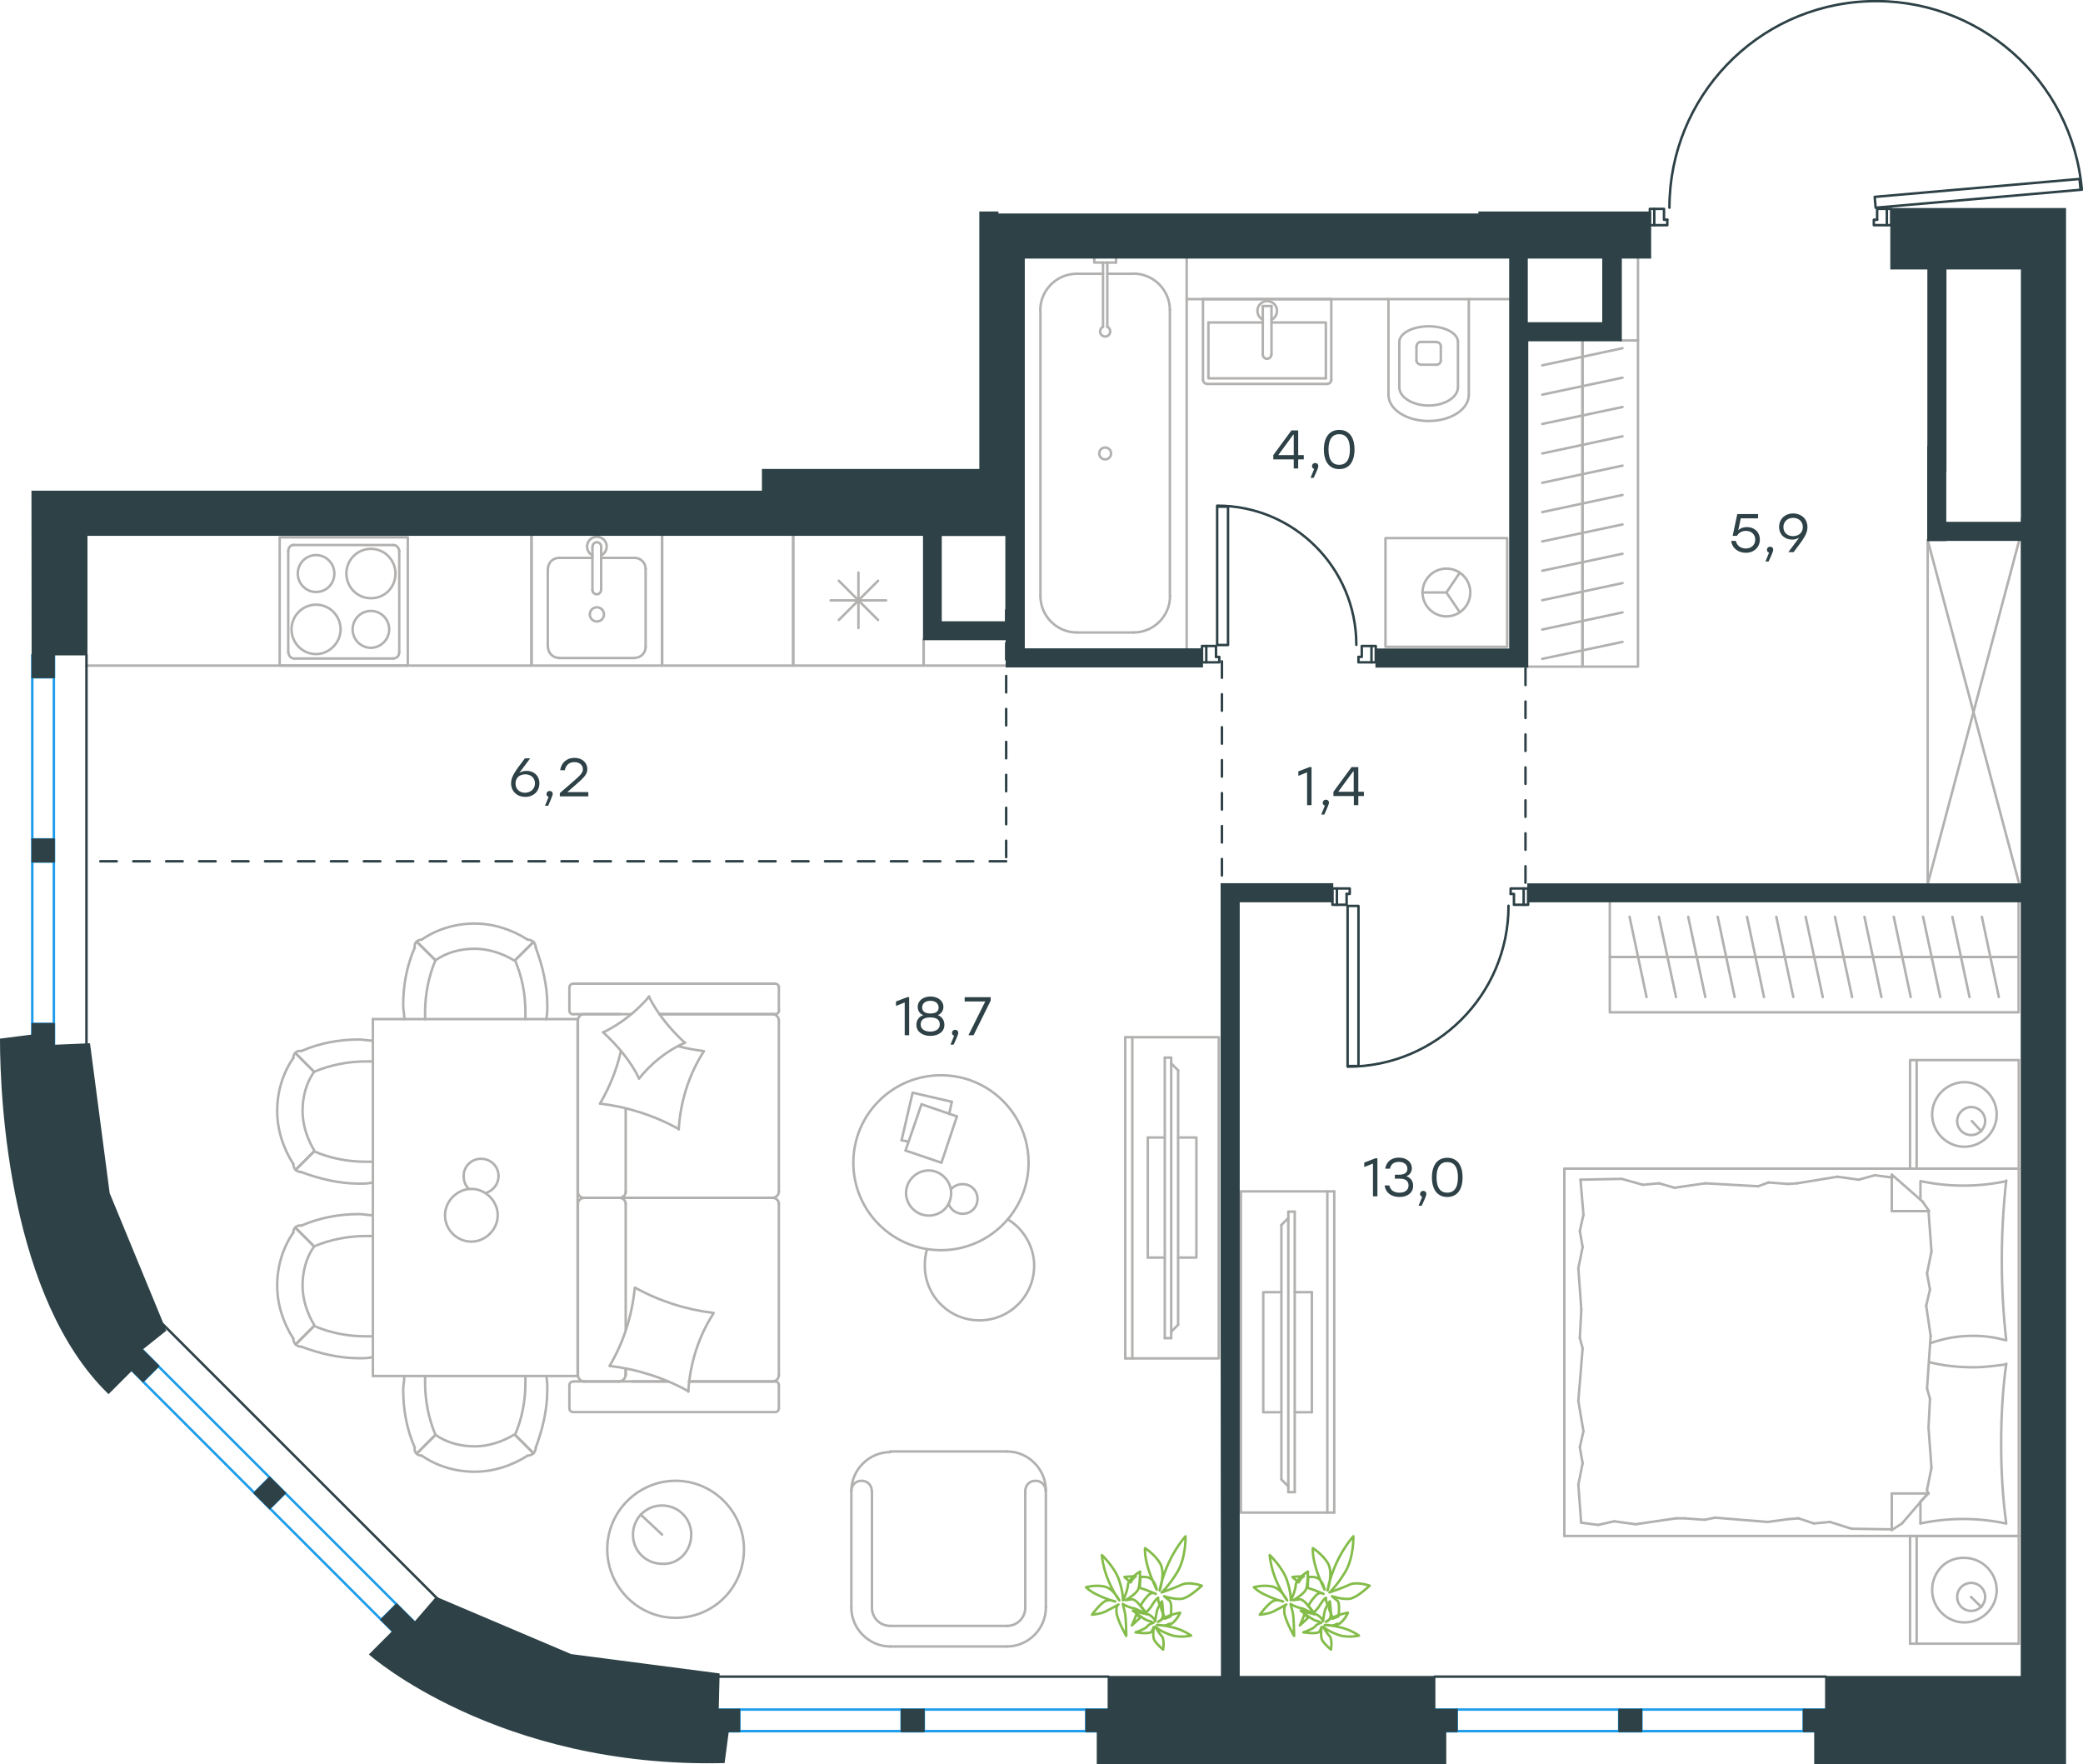 <?xml version="1.0" encoding="utf-8"?>
<!-- Generator: Adobe Illustrator 26.5.0, SVG Export Plug-In . SVG Version: 6.00 Build 0)  -->
<svg version="1.1" id="Слой_1" xmlns="http://www.w3.org/2000/svg" xmlns:xlink="http://www.w3.org/1999/xlink" x="0px" y="0px"
	 viewBox="0 0 1264.7 1071.2" style="enable-background:new 0 0 1264.7 1071.2;" xml:space="preserve">
<style type="text/css">
	.st0{fill:none;stroke:#B2B1B0;stroke-width:1.5;stroke-linecap:round;stroke-linejoin:round;stroke-miterlimit:22.926;}
	.st1{fill:none;stroke:#1D9CEB;stroke-width:1.5;stroke-linecap:round;stroke-linejoin:round;stroke-miterlimit:22.926;}
	.st2{fill:none;stroke:#1D9CEB;stroke-width:1.5;stroke-linecap:round;stroke-linejoin:round;stroke-miterlimit:22.925;}
	.st3{fill-rule:evenodd;clip-rule:evenodd;fill:#2D4146;stroke:#2D4146;stroke-miterlimit:10;}
	.st4{fill-rule:evenodd;clip-rule:evenodd;fill:#2D4146;stroke:#2D4146;stroke-width:1;stroke-miterlimit:10;}
	.st5{fill:none;stroke:#2D4146;stroke-width:1.5;stroke-linecap:round;stroke-linejoin:round;stroke-miterlimit:22.926;}
	.st6{fill:none;stroke:#2D4146;stroke-width:1.5;stroke-linecap:round;stroke-linejoin:round;stroke-miterlimit:22.926;}
	.st7{fill:#2D4146;stroke:#2D4146;stroke-miterlimit:10;}
	.st8{enable-background:new    ;}
	.st9{fill:#2D4146;}
	
		.st10{fill:none;stroke:#2D4146;stroke-width:1.5;stroke-linecap:round;stroke-linejoin:round;stroke-miterlimit:22.926;stroke-dasharray:10;}
	.st11{fill:none;stroke:#84BC4A;stroke-width:1.5;stroke-linecap:round;stroke-linejoin:round;stroke-miterlimit:22.926;}
</style>
<line class="st0" x1="653.8" y1="166.2" x2="669.7" y2="166.2"/>
<path class="st0" d="M669.7,198.4c-1.3,0.6-2,2.1-1.7,3.5s1.6,2.4,3,2.4c1.5,0,2.7-1,3-2.4s-0.4-2.9-1.7-3.5"/>
<line class="st0" x1="669.7" y1="159.4" x2="669.7" y2="198.4"/>
<line class="st0" x1="672.3" y1="159.4" x2="672.3" y2="198.4"/>
<line class="st0" x1="677.6" y1="159.4" x2="677.6" y2="156.5"/>
<polyline class="st0" points="677.6,159.4 664.4,159.4 664.4,156.5 "/>
<path class="st0" d="M671,271.7c-2,0-3.6,1.6-3.6,3.6s1.6,3.6,3.6,3.6s3.6-1.6,3.6-3.6C674.6,273.3,673,271.7,671,271.7"/>
<path class="st0" d="M653.8,166.2c-12.2,0-22.2,9.9-22.2,22.2"/>
<path class="st0" d="M710.3,188.3c0-12.2-9.9-22.2-22.2-22.2"/>
<path class="st0" d="M631.7,361.8c0,12.2,9.9,22.2,22.2,22.2"/>
<path class="st0" d="M688.2,384c12.2,0,22.2-9.9,22.2-22.2"/>
<line class="st0" x1="688.2" y1="166.2" x2="672.3" y2="166.2"/>
<line class="st0" x1="631.7" y1="188.3" x2="631.7" y2="361.8"/>
<line class="st0" x1="653.8" y1="384" x2="688.2" y2="384"/>
<line class="st0" x1="710.3" y1="361.8" x2="710.3" y2="188.3"/>
<line class="st0" x1="720.5" y1="394.2" x2="720.5" y2="156.5"/>
<line class="st0" x1="960.8" y1="403.7" x2="960.8" y2="385.9"/>
<line class="st0" x1="985.1" y1="389.7" x2="936.4" y2="400"/>
<line class="st0" x1="960.8" y1="385.9" x2="960.8" y2="368.1"/>
<line class="st0" x1="985.1" y1="371.8" x2="936.4" y2="382.2"/>
<line class="st0" x1="960.8" y1="368.1" x2="960.8" y2="350.3"/>
<line class="st0" x1="985.1" y1="354" x2="936.4" y2="364.4"/>
<line class="st0" x1="960.8" y1="350.3" x2="960.8" y2="332.4"/>
<line class="st0" x1="985.1" y1="336.2" x2="936.4" y2="346.5"/>
<line class="st0" x1="960.8" y1="332.4" x2="960.8" y2="314.6"/>
<line class="st0" x1="985.1" y1="318.4" x2="936.4" y2="328.7"/>
<line class="st0" x1="960.8" y1="404.7" x2="960.8" y2="206.7"/>
<line class="st0" x1="960.8" y1="314.6" x2="960.8" y2="296.8"/>
<line class="st0" x1="985.1" y1="300.5" x2="936.4" y2="310.9"/>
<line class="st0" x1="960.8" y1="296.8" x2="960.8" y2="279"/>
<line class="st0" x1="985.1" y1="282.7" x2="936.4" y2="293.1"/>
<line class="st0" x1="960.8" y1="279" x2="960.8" y2="261.2"/>
<line class="st0" x1="985.1" y1="264.9" x2="936.4" y2="275.3"/>
<line class="st0" x1="960.8" y1="261.2" x2="960.8" y2="243.3"/>
<line class="st0" x1="985.1" y1="247.1" x2="936.4" y2="257.4"/>
<line class="st0" x1="960.8" y1="243.3" x2="960.8" y2="225.5"/>
<line class="st0" x1="985.1" y1="229.3" x2="936.4" y2="239.6"/>
<line class="st0" x1="960.8" y1="225.5" x2="960.8" y2="207.7"/>
<line class="st0" x1="985.1" y1="211.4" x2="936.4" y2="221.8"/>
<line class="st0" x1="994.5" y1="206.7" x2="983.9" y2="206.7"/>
<polyline class="st0" points="927.1,404.7 994.5,404.7 994.5,206.7 "/>
<line class="st0" x1="766.7" y1="185.8" x2="772" y2="185.8"/>
<line class="st0" x1="766.7" y1="195.8" x2="733.7" y2="195.8"/>
<polyline class="st0" points="772,195.8 805,195.8 805,229.7 "/>
<polyline class="st0" points="805,229.7 733.7,229.7 733.7,195.8 "/>
<path class="st0" d="M730.4,230.5c0,1.5,1.2,2.6,2.6,2.6"/>
<path class="st0" d="M805.7,233.1c1.5,0,2.6-1.2,2.6-2.6"/>
<path class="st0" d="M766.7,215.2c0,1.5,1.2,2.6,2.6,2.6c1.5,0,2.6-1.2,2.6-2.6"/>
<line class="st0" x1="766.7" y1="185.8" x2="766.7" y2="215.2"/>
<line class="st0" x1="772" y1="185.8" x2="772" y2="215.2"/>
<path class="st0" d="M772,194.1c2.5-1.2,3.8-4,3.2-6.7s-3.1-4.6-5.8-4.6c-2.8,0-5.2,1.9-5.8,4.6c-0.6,2.7,0.7,5.5,3.2,6.7"/>
<line class="st0" x1="730.4" y1="181.6" x2="730.4" y2="230.5"/>
<line class="st0" x1="733.1" y1="233.1" x2="805.7" y2="233.1"/>
<polyline class="st0" points="808.3,230.5 808.3,181.6 730.4,181.6 "/>
<line class="st0" x1="891.8" y1="239.7" x2="891.8" y2="181.6"/>
<path class="st0" d="M872.2,221.4c1.5,0,2.6-1.2,2.6-2.6"/>
<path class="st0" d="M860,218.7c0,1.5,1.2,2.6,2.6,2.6"/>
<path class="st0" d="M874.8,210.3c0-1.5-1.2-2.6-2.6-2.6"/>
<path class="st0" d="M862.7,207.6c-1.5,0-2.6,1.2-2.6,2.6"/>
<line class="st0" x1="874.8" y1="210.3" x2="874.8" y2="218.7"/>
<line class="st0" x1="872.1" y1="221.4" x2="862.6" y2="221.4"/>
<line class="st0" x1="860" y1="218.7" x2="860" y2="210.3"/>
<line class="st0" x1="862.6" y1="207.6" x2="872.1" y2="207.6"/>
<path class="st0" d="M885.2,207.6c0-5.3-8-9.5-17.8-9.5s-17.8,4.3-17.8,9.5"/>
<line class="st0" x1="885.2" y1="235.1" x2="885.2" y2="207.6"/>
<path class="st0" d="M849.6,235.1c0,6.1,8,11.1,17.8,11.1s17.8-5,17.8-11.1"/>
<line class="st0" x1="849.6" y1="235.1" x2="849.6" y2="207.6"/>
<path class="st0" d="M843,239.7c0,8.8,10.9,15.9,24.4,15.9s24.4-7.1,24.4-15.9"/>
<line class="st0" x1="843" y1="239.7" x2="843" y2="181.6"/>
<g>
	<line class="st0" x1="1217.3" y1="581" x2="1199.5" y2="581"/>
	<line class="st0" x1="1203.3" y1="556.6" x2="1213.6" y2="605.3"/>
	<line class="st0" x1="1199.5" y1="581" x2="1181.7" y2="581"/>
	<line class="st0" x1="1185.4" y1="556.6" x2="1195.8" y2="605.3"/>
	<line class="st0" x1="1181.7" y1="581" x2="1163.9" y2="581"/>
	<line class="st0" x1="1167.6" y1="556.6" x2="1178" y2="605.3"/>
	<line class="st0" x1="1163.9" y1="581" x2="1146" y2="581"/>
	<line class="st0" x1="1149.8" y1="556.6" x2="1160.1" y2="605.3"/>
	<line class="st0" x1="1146" y1="581" x2="1128.2" y2="581"/>
	<line class="st0" x1="1132" y1="556.6" x2="1142.3" y2="605.3"/>
	<line class="st0" x1="1128.2" y1="581" x2="1110.4" y2="581"/>
	<line class="st0" x1="1114.1" y1="556.6" x2="1124.5" y2="605.3"/>
	<line class="st0" x1="1110.4" y1="581" x2="1092.6" y2="581"/>
	<line class="st0" x1="1096.3" y1="556.6" x2="1106.7" y2="605.3"/>
	<line class="st0" x1="1225.6" y1="581" x2="977.4" y2="581"/>
	<line class="st0" x1="1092.6" y1="581" x2="1074.8" y2="581"/>
	<line class="st0" x1="1078.5" y1="556.6" x2="1088.8" y2="605.3"/>
	<line class="st0" x1="1074.8" y1="581" x2="1056.9" y2="581"/>
	<line class="st0" x1="1060.7" y1="556.6" x2="1071" y2="605.3"/>
	<line class="st0" x1="1056.9" y1="581" x2="1039.1" y2="581"/>
	<line class="st0" x1="1042.9" y1="556.6" x2="1053.2" y2="605.3"/>
	<line class="st0" x1="1039.1" y1="581" x2="1021.3" y2="581"/>
	<line class="st0" x1="1025" y1="556.6" x2="1035.4" y2="605.3"/>
	<line class="st0" x1="1021.3" y1="581" x2="1003.5" y2="581"/>
	<line class="st0" x1="1007.2" y1="556.6" x2="1017.6" y2="605.3"/>
	<line class="st0" x1="1003.5" y1="581" x2="985.6" y2="581"/>
	<line class="st0" x1="989.4" y1="556.6" x2="999.7" y2="605.3"/>
	<polyline class="st0" points="977.4,547.3 977.4,614.6 1225.6,614.6 1225.6,547.3 	"/>
</g>
<line class="st0" x1="533.1" y1="376.4" x2="509.3" y2="352.6"/>
<line class="st0" x1="509.3" y1="376.4" x2="533.1" y2="352.6"/>
<line class="st0" x1="538" y1="364.5" x2="504.3" y2="364.5"/>
<line class="st0" x1="521.2" y1="381.3" x2="521.2" y2="347.6"/>
<polyline class="st0" points="481.6,324.9 481.6,404.1 560.8,404.1 560.8,388.2 "/>
<polyline class="st0" points="481.6,404.1 481.6,324.9 481.6,404.1 402,404.1 402,324.9 "/>
<line class="st0" x1="339.2" y1="338.7" x2="359.7" y2="338.7"/>
<path class="st0" d="M358.1,373c0,2.4,1.9,4.3,4.3,4.3s4.3-1.9,4.3-4.3s-1.9-4.3-4.3-4.3S358.1,370.7,358.1,373"/>
<path class="st0" d="M359.7,358.2c0,1.5,1.2,2.6,2.6,2.6c1.5,0,2.6-1.2,2.6-2.6"/>
<line class="st0" x1="359.7" y1="331.8" x2="359.7" y2="358.2"/>
<path class="st0" d="M365,331.8c0-1.5-1.2-2.6-2.6-2.6c-1.5,0-2.6,1.2-2.6,2.6"/>
<line class="st0" x1="365" y1="331.8" x2="365" y2="358.2"/>
<path class="st0" d="M365,337.2c2.5-1.2,3.8-4,3.2-6.7c-0.6-2.7-3-4.6-5.8-4.6s-5.2,1.9-5.8,4.6c-0.6,2.7,0.7,5.5,3.2,6.7"/>
<path class="st0" d="M339.3,338.7c-3.6,0-6.6,3-6.6,6.6"/>
<path class="st0" d="M392,345.3c0-3.6-3-6.6-6.6-6.6"/>
<path class="st0" d="M332.7,392.8c0,3.6,3,6.6,6.6,6.6"/>
<path class="st0" d="M385.4,399.4c3.6,0,6.6-3,6.6-6.6"/>
<line class="st0" x1="332.6" y1="345.3" x2="332.6" y2="392.8"/>
<line class="st0" x1="339.2" y1="399.5" x2="385.4" y2="399.5"/>
<line class="st0" x1="392" y1="392.8" x2="392" y2="345.3"/>
<line class="st0" x1="385.4" y1="338.7" x2="365" y2="338.7"/>
<polyline class="st0" points="322.7,324.9 322.7,404.1 402,404.1 402,324.9 "/>
<line class="st0" x1="322.7" y1="324.9" x2="322.7" y2="404"/>
<polyline class="st0" points="560.8,388.2 560.8,404.1 610.9,404.1 560.8,404.1 "/>
<line class="st0" x1="916.6" y1="181.6" x2="720.5" y2="181.6"/>
<line class="st0" x1="994.5" y1="206.7" x2="994.5" y2="156.5"/>
<g>
	<polyline class="st0" points="886.3,347.7 878.2,359.7 886.3,371.7 	"/>
	<line class="st0" x1="878.2" y1="359.7" x2="863.6" y2="359.7"/>
	<path class="st0" d="M892.7,359.7c0-8-6.5-14.5-14.5-14.5s-14.5,6.5-14.5,14.5s6.5,14.5,14.5,14.5S892.7,367.7,892.7,359.7"/>
	<rect x="841.2" y="326.7" class="st0" width="73.9" height="66"/>
</g>
<path class="st0" d="M1170.4,327.9v208.8V327.9z"/>
<line class="st0" x1="1170.4" y1="327.9" x2="1226" y2="536.7"/>
<line class="st0" x1="1170.4" y1="536.7" x2="1226" y2="327.9"/>
<g>
	<path class="st0" d="M203,348.2c0-6.2-5-11.2-11.1-11.2s-11.1,5-11.1,11.2s5,11.2,11.1,11.2C198,359.4,203,354.7,203,348.2z"/>
	<path class="st0" d="M206.8,382.1c0-8.1-6.5-15-14.9-15c-8,0-14.9,6.5-14.9,15c0,8.1,6.5,15,14.9,15
		C199.9,397.1,206.8,390.2,206.8,382.1z"/>
	<path class="st0" d="M236.3,382.1c0-6.2-5-11.2-11.1-11.2s-11.1,5-11.1,11.2s5,11.2,11.1,11.2C231.3,393.2,236.3,388.2,236.3,382.1
		z"/>
	<path class="st0" d="M240.1,348.2c0-8.1-6.5-15-14.9-15c-8,0-14.9,6.5-14.9,15c0,8.1,6.5,15,14.9,15S240.1,356.7,240.1,348.2z"/>
	<line class="st0" x1="175" y1="395.9" x2="175" y2="334.7"/>
	<line class="st0" x1="239" y1="399.8" x2="178.5" y2="399.8"/>
	<line class="st0" x1="242.4" y1="334.7" x2="242.4" y2="395.9"/>
	<line class="st0" x1="178.5" y1="330.9" x2="239" y2="330.9"/>
	<path class="st0" d="M242.4,395.9L242.4,395.9c0,2.3-1.5,3.8-3.4,3.8"/>
	<path class="st0" d="M175,334.7L175,334.7c0-2.3,1.5-3.9,3.4-3.9"/>
	<path class="st0" d="M178.5,399.8L178.5,399.8c-1.9,0-3.4-1.9-3.4-3.8"/>
	<path class="st0" d="M239,330.9L239,330.9c1.9,0,3.4,1.9,3.4,3.9"/>
	<rect x="169.8" y="326.2" class="st0" width="77.8" height="77.9"/>
</g>
<line class="st0" x1="322.7" y1="404.1" x2="52.5" y2="404.1"/>
<g>
	<line class="st0" x1="379.9" y1="807.3" x2="379.9" y2="730.8"/>
	<line class="st0" x1="472.9" y1="599.5" x2="472.9" y2="613.5"/>
	<line class="st0" x1="472.9" y1="619.6" x2="472.9" y2="723.7"/>
	<line class="st0" x1="405.6" y1="838.7" x2="383.8" y2="838.7"/>
	<line class="st0" x1="469" y1="838.7" x2="418.3" y2="838.7"/>
	<line class="st0" x1="469" y1="615.7" x2="400.4" y2="615.7"/>
	<line class="st0" x1="376.3" y1="727.2" x2="354.5" y2="727.2"/>
	<line class="st0" x1="379.9" y1="723.7" x2="379.9" y2="673.1"/>
	<line class="st0" x1="345.7" y1="855" x2="345.7" y2="841"/>
	<line class="st0" x1="354.5" y1="727.2" x2="376.3" y2="727.2"/>
	<line class="st0" x1="350.9" y1="619.6" x2="350.9" y2="723.7"/>
	<line class="st0" x1="400.4" y1="615.7" x2="470.7" y2="615.7"/>
	<line class="st0" x1="472.9" y1="730.8" x2="472.9" y2="834.8"/>
	<line class="st0" x1="472.9" y1="841" x2="472.9" y2="855"/>
	<line class="st0" x1="379.9" y1="834.8" x2="379.9" y2="830.9"/>
	<line class="st0" x1="348.3" y1="838.7" x2="405.6" y2="838.7"/>
	<line class="st0" x1="379.9" y1="834.8" x2="379.9" y2="830.9"/>
	<line class="st0" x1="354.5" y1="838.7" x2="376.3" y2="838.7"/>
	<line class="st0" x1="354.5" y1="727.2" x2="376.3" y2="727.2"/>
	<line class="st0" x1="350.9" y1="730.8" x2="350.9" y2="834.8"/>
	<line class="st0" x1="418.3" y1="838.7" x2="470.7" y2="838.7"/>
	<line class="st0" x1="348.3" y1="597.2" x2="470.7" y2="597.2"/>
	<line class="st0" x1="345.7" y1="613.5" x2="345.7" y2="599.5"/>
	<line class="st0" x1="383.3" y1="615.7" x2="348.3" y2="615.7"/>
	<line class="st0" x1="376.3" y1="727.2" x2="469" y2="727.2"/>
	<line class="st0" x1="376.3" y1="615.7" x2="354.5" y2="615.7"/>
	<path class="st0" d="M348.3,838.7c-1.9,0-2.6,1.3-2.6,2.3"/>
	<path class="st0" d="M470.7,615.7c1.6,0,2.3-1.3,2.3-2.3"/>
	<path class="st0" d="M345.7,613.5c0,1.6,1.3,2.3,2.3,2.3"/>
	<path class="st0" d="M379.9,730.8c0-1.8-1.6-3.6-3.9-3.6"/>
	<path class="st0" d="M354.5,615.7c-1.8,0-3.6,1.6-3.6,3.9"/>
	<path class="st0" d="M350.9,834.8c0,2,1.6,3.9,3.9,3.9"/>
	<path class="st0" d="M472.9,730.8c0-1.8-1.6-3.6-3.9-3.6"/>
	<path class="st0" d="M354.8,727.2c-2,0-3.9,1.5-3.9,3.6"/>
	<path class="st0" d="M469,727.2c2,0,3.9-1.6,3.9-3.9"/>
	<path class="st0" d="M345.7,855c0,1.6,1.3,2.3,2.3,2.3h122.6c1.6,0,2.3-1.3,2.3-2.3"/>
	<path class="st0" d="M350.9,723.7c0,1.8,1.6,3.6,3.9,3.6"/>
	<path class="st0" d="M472.9,599.5c0-1.6-1.3-2.3-2.3-2.3"/>
	<path class="st0" d="M469,838.7c2,0,3.9-1.6,3.9-3.9"/>
	<path class="st0" d="M472.9,841c0-1.6-1.3-2.3-2.3-2.3"/>
	<path class="st0" d="M472.9,619.6c0-1.9-1.6-3.9-3.9-3.9"/>
	<path class="st0" d="M375.5,838.7c2.2,0,4.3-1.6,4.3-3.9"/>
	<path class="st0" d="M376,727.2c2,0,3.9-1.5,3.9-3.6"/>
	<path class="st0" d="M348.3,597.2c-1.9,0-2.6,1.3-2.6,2.3"/>
	<path class="st0" d="M385.7,781.8c14.6,8.1,30.9,13.3,47.5,15.3"/>
	<path class="st0" d="M393.9,605c5.5,10.7,13,19.8,21.8,28"/>
	<path class="st0" d="M416,633c-10.7,4.6-20.5,12.4-28,21.8"/>
	<path class="st0" d="M433.2,797.4c-9.1,14-14.3,30.6-15.3,47.5"/>
	<path class="st0" d="M411.8,685.3c-14.6-8.1-30.9-13.3-47.5-15.3"/>
	<path class="st0" d="M364.3,670c5.9-10.1,10.1-20.5,12.7-31.9"/>
	<path class="st0" d="M427.4,638.2c-9.1,14-14.3,30.6-15.3,47.5"/>
	<path class="st0" d="M417.9,844.6c-14.6-8.1-30.9-13.3-47.5-15.3"/>
	<path class="st0" d="M370.1,829.3c8.5-14.3,13.7-30.6,15.3-47.5"/>
	<path class="st0" d="M388,654.7c-5.2-10.7-13-19.8-21.8-28"/>
	<path class="st0" d="M411.8,635.2c4.9,1.3,10.4,2.3,15.3,2.9"/>
	<path class="st0" d="M366.2,626.8c10.7-5.2,20.2-12.7,28-21.8"/>
</g>
<g>
	<line class="st0" x1="554.1" y1="663.4" x2="577.9" y2="668.9"/>
	<line class="st0" x1="577.9" y1="668.9" x2="576.3" y2="676.3"/>
	<line class="st0" x1="551.7" y1="693.1" x2="547.4" y2="692.3"/>
	<line class="st0" x1="547.4" y1="692.3" x2="554.1" y2="663.4"/>
	<line class="st0" x1="559.5" y1="670.4" x2="581" y2="677.8"/>
	<line class="st0" x1="581" y1="677.8" x2="571.6" y2="705.9"/>
	<line class="st0" x1="571.6" y1="705.9" x2="549.8" y2="698.5"/>
	<line class="st0" x1="549.8" y1="698.5" x2="559.5" y2="670.4"/>
	<ellipse class="st0" cx="571.3" cy="705.9" rx="53.2" ry="53.1"/>
	<path class="st0" d="M577.5,724.3c0-7.4-6.3-13.7-13.7-13.7s-13.7,6.2-13.7,13.7c0,7.4,6.3,13.7,13.7,13.7
		C571.6,738,577.5,732.1,577.5,724.3z"/>
	<path class="st0" d="M577.5,722c1.6-2,4.3-3.1,7-3.1c5.1,0,9,3.9,9,9s-3.9,9-9,9c-3.9,0-7-2.3-8.6-5.9"/>
	<path class="st0" d="M611.9,740.3c9.8,5.9,16,16.8,16,28.1c0,18.4-14.9,33.2-33.2,33.2c-18.4,0-33.2-14.8-33.2-33.2
		c0-3.3,0.3-6.5,1.3-9.8"/>
</g>
<g>
	<g>
		<line class="st0" x1="687.5" y1="629.7" x2="687.5" y2="824.7"/>
		<polyline class="st0" points="683.2,824.7 740,824.7 740,629.7 683.2,629.7 		"/>
		<line class="st0" x1="683.2" y1="629.7" x2="683.2" y2="824.7"/>
	</g>
	<g>
		<polyline class="st0" points="715.3,763.5 726.4,763.5 726.4,690.6 715.3,690.6 		"/>
		<line class="st0" x1="707.2" y1="690.6" x2="696.9" y2="690.6"/>
		<line class="st0" x1="696.9" y1="690.6" x2="696.9" y2="763.5"/>
		<line class="st0" x1="696.9" y1="763.5" x2="707.2" y2="763.5"/>
		<line class="st0" x1="707.2" y1="642.1" x2="711.1" y2="642.1"/>
		<line class="st0" x1="715.3" y1="804.3" x2="711.1" y2="808.5"/>
		<line class="st0" x1="711.1" y1="645.6" x2="715.3" y2="649.8"/>
		<line class="st0" x1="711.1" y1="812.4" x2="711.1" y2="642.1"/>
		<line class="st0" x1="707.2" y1="642.1" x2="707.2" y2="812.4"/>
		<line class="st0" x1="707.2" y1="812.4" x2="711.1" y2="812.4"/>
		<line class="st0" x1="715.3" y1="649.8" x2="715.3" y2="804.3"/>
	</g>
</g>
<g>
	<line class="st0" x1="350.7" y1="618.7" x2="350.7" y2="835.4"/>
	<line class="st0" x1="350.7" y1="835.4" x2="226.4" y2="835.4"/>
	<line class="st0" x1="226.4" y1="835.4" x2="226.4" y2="618.7"/>
	<line class="st0" x1="226.4" y1="618.7" x2="350.7" y2="618.7"/>
	<path class="st0" d="M286.2,753.8c8.6,0,16-7.4,16-16s-7.4-16-16-16s-16,7.4-16,16C270.2,746.8,277.6,753.8,286.2,753.8z"/>
	<path class="st0" d="M284.6,721.8c-2-2-3.1-4.7-3.1-7.8c0-5.9,4.7-10.5,10.6-10.5s10.6,4.7,10.6,10.5c0,4.7-3.1,8.6-7.4,10.2"/>
	<path class="st0" d="M190.7,756.7c-4.9,7-7,15.4-7,23.8c0,8.4,2.8,16.8,7,23.8"/>
	<path class="st0" d="M226.4,737.8c-2.8,0-5.6-0.7-8.4-0.7c-11.9,0-23.8,2.1-35,7"/>
	<path class="st0" d="M183,817.6c11.2,4.2,23.1,7,35,7c2.8,0,5.6,0,8.4-0.7"/>
	<path class="st0" d="M226.4,750.4c-1.4,0-2.8,0-4.2,0c-10.5,0-21.7,2.1-31.5,6.3"/>
	<path class="st0" d="M190.7,805c9.8,4.2,20.3,6.3,31.5,6.3c1.4,0,2.8,0,4.2,0"/>
	<path class="st0" d="M178.1,748.3c-6.3,9.1-9.8,20.3-9.8,32.2c0,11.2,3.5,22.4,9.8,32.2"/>
	<line class="st0" x1="190.7" y1="756.7" x2="179.5" y2="745.5"/>
	<line class="st0" x1="190.7" y1="805" x2="179.5" y2="816.2"/>
	<line class="st0" x1="190.7" y1="756.7" x2="179.5" y2="745.5"/>
	<line class="st0" x1="190.7" y1="805" x2="179.5" y2="816.2"/>
	<path class="st0" d="M178.1,812.7c0,2.8,2.1,4.9,4.9,4.9"/>
	<path class="st0" d="M183,744.1c-2.8-0.5-4.9,1.4-4.9,4.2"/>
	<path class="st0" d="M190.7,650.7c-4.9,7-7,15.4-7,23.8c0,8.4,2.8,16.8,7,23.8"/>
	<path class="st0" d="M226.4,631.8c-2.8,0-5.6-0.7-8.4-0.7c-11.9,0-23.8,2.1-35,7"/>
	<path class="st0" d="M183,711.6c11.2,4.2,23.1,7,35,7c2.8,0,5.6,0,8.4-0.7"/>
	<path class="st0" d="M226.4,644.4c-1.4,0-2.8,0-4.2,0c-10.5,0-21.7,2.1-31.5,6.3"/>
	<path class="st0" d="M190.7,699c9.8,4.2,20.3,6.3,31.5,6.3c1.4,0,2.8,0,4.2,0"/>
	<path class="st0" d="M178.1,642.3c-6.3,9.1-9.8,20.3-9.8,32.2c0,11.2,3.5,22.4,9.8,32.2"/>
	<line class="st0" x1="190.7" y1="650.7" x2="179.5" y2="639.5"/>
	<line class="st0" x1="190.7" y1="699" x2="179.5" y2="710.2"/>
	<line class="st0" x1="190.7" y1="650.7" x2="179.5" y2="639.5"/>
	<line class="st0" x1="190.7" y1="699" x2="179.5" y2="710.2"/>
	<path class="st0" d="M178.1,706.7c0,2.8,2.1,4.9,4.9,4.9"/>
	<path class="st0" d="M183,638.1c-2.8-0.5-4.9,1.4-4.9,4.2"/>
	<path class="st0" d="M264.4,871.1c7,4.9,15.4,7,23.8,7s16.8-2.8,23.8-7"/>
	<path class="st0" d="M245.5,835.4c0,2.8-0.7,5.6-0.7,8.4c0,11.9,2.1,23.8,7,35"/>
	<path class="st0" d="M325.3,878.8c4.2-11.2,7-23.1,7-35c0-2.8,0-5.6-0.7-8.4"/>
	<path class="st0" d="M258.1,835.4c0,1.4,0,2.8,0,4.2c0,10.5,2.1,21.7,6.3,31.5"/>
	<path class="st0" d="M312.7,871.1c4.2-9.8,6.3-20.3,6.3-31.5c0-1.4,0-2.8,0-4.2"/>
	<path class="st0" d="M256,883.7c9.1,6.3,20.3,9.8,32.2,9.8c11.2,0,22.4-3.5,32.2-9.8"/>
	<line class="st0" x1="264.4" y1="871.1" x2="253.2" y2="882.3"/>
	<line class="st0" x1="312.7" y1="871.1" x2="323.9" y2="882.3"/>
	<line class="st0" x1="264.4" y1="871.1" x2="253.2" y2="882.3"/>
	<line class="st0" x1="312.7" y1="871.1" x2="323.9" y2="882.3"/>
	<path class="st0" d="M320.4,883.7c2.8,0,4.9-2.1,4.9-4.9"/>
	<path class="st0" d="M251.8,878.8c-0.5,2.8,1.4,4.9,4.2,4.9"/>
	<path class="st0" d="M264.4,583c7-4.9,15.4-7,23.8-7s16.8,2.8,23.8,7"/>
	<path class="st0" d="M245.5,618.7c0-2.8-0.7-5.6-0.7-8.4c0-11.9,2.1-23.8,7-35"/>
	<path class="st0" d="M325.3,575.4c4.2,11.2,7,23.1,7,35c0,2.8,0,5.6-0.7,8.4"/>
	<path class="st0" d="M258.1,618.7c0-1.4,0-2.8,0-4.2c0-10.5,2.1-21.7,6.3-31.5"/>
	<path class="st0" d="M312.7,583c4.2,9.8,6.3,20.3,6.3,31.5c0,1.4,0,2.8,0,4.2"/>
	<path class="st0" d="M256,570.5c9.1-6.3,20.3-9.8,32.2-9.8c11.2,0,22.4,3.5,32.2,9.8"/>
	<line class="st0" x1="264.4" y1="583" x2="253.2" y2="571.9"/>
	<line class="st0" x1="312.7" y1="583" x2="323.9" y2="571.9"/>
	<line class="st0" x1="264.4" y1="583" x2="253.2" y2="571.9"/>
	<line class="st0" x1="312.7" y1="583" x2="323.9" y2="571.9"/>
	<path class="st0" d="M320.4,570.5c2.8,0,4.9,2.1,4.9,4.9"/>
	<path class="st0" d="M251.8,575.4c-0.5-2.8,1.4-4.9,4.2-4.9"/>
</g>
<g>
	<line class="st0" x1="516.9" y1="976" x2="516.9" y2="905.2"/>
	<line class="st0" x1="611.4" y1="999.6" x2="540.5" y2="999.6"/>
	<line class="st0" x1="635" y1="905.2" x2="635" y2="976"/>
	<line class="st0" x1="540.5" y1="881.2" x2="611.4" y2="881.2"/>
	<line class="st0" x1="540.5" y1="987.1" x2="611.4" y2="987.1"/>
	<line class="st0" x1="622.5" y1="905.2" x2="622.5" y2="976"/>
	<line class="st0" x1="529.4" y1="905.2" x2="529.4" y2="976"/>
	<path class="st0" d="M635,976c0,12.9-10.7,23.6-23.6,23.6"/>
	<path class="st0" d="M540.5,999.6c-12.9,0-23.6-10.7-23.6-23.6"/>
	<path class="st0" d="M516.9,905.2c0-12.9,10.7-23.6,23.6-23.6"/>
	<path class="st0" d="M611.4,881.2c12.9,0,23.6,10.7,23.6,23.6"/>
	<path class="st0" d="M540.5,987.1c-6.2,0-11.1-4.9-11.1-11.1"/>
	<path class="st0" d="M622.5,976c0,6.2-4.9,11.1-11.1,11.1"/>
	<path class="st0" d="M516.9,905.2C516.9,904.8,516.9,904.8,516.9,905.2c0-3.6,2.7-6.2,6.2-6.2c3.6,0,6.2,2.7,6.2,6.2"/>
	<path class="st0" d="M622.5,905.2C622.5,904.8,622.5,904.8,622.5,905.2c0-3.6,2.7-6.2,6.2-6.2c3.6,0,6.2,2.7,6.2,6.2"/>
</g>
<g>
	<line class="st0" x1="1225.7" y1="932.5" x2="1225.7" y2="997.9"/>
	<line class="st0" x1="1159.7" y1="997.9" x2="1159.7" y2="932.5"/>
	<line class="st0" x1="1159.7" y1="932.5" x2="1225.7" y2="932.5"/>
	<line class="st0" x1="1225.7" y1="997.9" x2="1159.7" y2="997.9"/>
	<line class="st0" x1="1196.7" y1="969.5" x2="1203" y2="975.7"/>
	<line class="st0" x1="1163.7" y1="997.9" x2="1163.7" y2="932.5"/>
	<path class="st0" d="M1173.1,965.4c0,10.7,8.9,19.6,19.6,19.6s19.6-8.9,19.6-19.6c0-10.7-8.9-19.6-19.6-19.6
		C1181.6,945.4,1173.1,954.3,1173.1,965.4z"/>
	<path class="st0" d="M1188.3,969.5c0,4.9,4,8.5,8.5,8.5c4.9,0,8.5-4,8.5-8.5c0-4.9-4-8.5-8.5-8.5S1188.3,964.6,1188.3,969.5z"/>
	<line class="st0" x1="1225.7" y1="709.5" x2="1225.7" y2="932.5"/>
	<line class="st0" x1="1166" y1="728.3" x2="1166" y2="717.1"/>
	<line class="st0" x1="1170.9" y1="906.7" x2="1148.6" y2="906.7"/>
	<line class="st0" x1="1166" y1="911.6" x2="1170.9" y2="906.7"/>
	<line class="st0" x1="949.8" y1="709.5" x2="1225.7" y2="709.5"/>
	<line class="st0" x1="1148.6" y1="928.9" x2="1148.6" y2="906.7"/>
	<line class="st0" x1="1225.7" y1="932.5" x2="949.8" y2="932.5"/>
	<line class="st0" x1="1148.6" y1="713.1" x2="1167.3" y2="729.5"/>
	<line class="st0" x1="1167.3" y1="729.5" x2="1171.3" y2="735.3"/>
	<line class="st0" x1="1166" y1="924.9" x2="1166" y2="912"/>
	<line class="st0" x1="1170.9" y1="735.3" x2="1148.6" y2="735.3"/>
	<line class="st0" x1="1170.9" y1="906.2" x2="1154.8" y2="924.9"/>
	<line class="st0" x1="1154.8" y1="924.9" x2="1148.6" y2="928.9"/>
	<line class="st0" x1="1148.6" y1="713.1" x2="1148.6" y2="735.3"/>
	<line class="st0" x1="959.2" y1="812.3" x2="960.1" y2="795"/>
	<line class="st0" x1="961.4" y1="868.9" x2="958.3" y2="850.6"/>
	<line class="st0" x1="960.9" y1="888.4" x2="959.2" y2="878.6"/>
	<line class="st0" x1="959.2" y1="878.6" x2="961.4" y2="868.9"/>
	<line class="st0" x1="960.9" y1="818.6" x2="959.2" y2="812.3"/>
	<line class="st0" x1="958.3" y1="850.6" x2="960.9" y2="818.6"/>
	<line class="st0" x1="960" y1="924.5" x2="958.3" y2="901.3"/>
	<line class="st0" x1="958.3" y1="901.3" x2="960.9" y2="888.4"/>
	<line class="st0" x1="961.4" y1="737.5" x2="959.6" y2="716.2"/>
	<line class="st0" x1="960.9" y1="757.1" x2="959.2" y2="747.3"/>
	<line class="st0" x1="959.2" y1="747.3" x2="961.4" y2="737.5"/>
	<line class="st0" x1="960.1" y1="795" x2="958.3" y2="770"/>
	<line class="st0" x1="958.3" y1="770" x2="960.9" y2="757.1"/>
	<line class="st0" x1="949.8" y1="709.5" x2="949.8" y2="932.5"/>
	<path class="st0" d="M1218.1,813.7c-1.8-16-2.7-32-2.7-48.5c0-16,0.9-32.5,2.7-48.5"/>
	<path class="st0" d="M1171.9,815.5c8.9-3.1,16.8-4.5,26.2-4.5c6.7,0,13.4,0.9,19.6,2.7"/>
	<path class="st0" d="M1218.1,717.1c-8.5,1.8-17.4,2.7-25.9,2.7c-8.9,0-17.4-0.9-25.9-2.7"/>
	<path class="st0" d="M1218.1,828.3c-6.7,0.9-13.4,1.8-19.6,1.8c-9.4,0-18.3-0.9-27.2-3.1"/>
	<line class="st0" x1="1092" y1="921.8" x2="1085.7" y2="922.3"/>
	<line class="st0" x1="1111.1" y1="924" x2="1101.3" y2="924.9"/>
	<line class="st0" x1="1101.3" y1="924.9" x2="1092" y2="921.8"/>
	<line class="st0" x1="1148.6" y1="928.5" x2="1124.1" y2="928.1"/>
	<line class="st0" x1="1124.1" y1="928.1" x2="1111.1" y2="924"/>
	<line class="st0" x1="1034.9" y1="922.7" x2="1022.9" y2="921.8"/>
	<line class="st0" x1="1085.7" y1="922.3" x2="1073.3" y2="924"/>
	<line class="st0" x1="1041.2" y1="921.4" x2="1034.9" y2="922.7"/>
	<line class="st0" x1="1073.3" y1="924" x2="1041.2" y2="921.4"/>
	<line class="st0" x1="1022.9" y1="921.8" x2="1017.5" y2="921.8"/>
	<line class="st0" x1="980.1" y1="923.6" x2="970.3" y2="925.8"/>
	<line class="st0" x1="970.3" y1="925.8" x2="960.5" y2="924.5"/>
	<line class="st0" x1="1017.5" y1="921.8" x2="993" y2="925.4"/>
	<line class="st0" x1="993" y1="925.4" x2="980.1" y2="923.6"/>
	<line class="st0" x1="1016.7" y1="721.1" x2="1022.9" y2="720.2"/>
	<line class="st0" x1="997.5" y1="719.3" x2="1007.3" y2="718.4"/>
	<line class="st0" x1="1007.3" y1="718.4" x2="1016.7" y2="721.1"/>
	<line class="st0" x1="959.6" y1="716.2" x2="984.6" y2="715.7"/>
	<line class="st0" x1="984.6" y1="715.7" x2="997.5" y2="719.3"/>
	<line class="st0" x1="1073.7" y1="717.9" x2="1085.7" y2="718.8"/>
	<line class="st0" x1="1022.9" y1="720.2" x2="1035.4" y2="718.4"/>
	<line class="st0" x1="1067.5" y1="720.2" x2="1073.7" y2="717.9"/>
	<line class="st0" x1="1035.4" y1="718.4" x2="1067.5" y2="720.2"/>
	<line class="st0" x1="1085.7" y1="718.8" x2="1091.1" y2="718.4"/>
	<line class="st0" x1="1148.1" y1="714.8" x2="1149" y2="714.8"/>
	<line class="st0" x1="1128.5" y1="716.2" x2="1138.3" y2="713.5"/>
	<line class="st0" x1="1138.3" y1="713.5" x2="1148.1" y2="714.8"/>
	<line class="st0" x1="1091.1" y1="718.4" x2="1115.6" y2="714.4"/>
	<line class="st0" x1="1115.6" y1="714.4" x2="1128.5" y2="716.2"/>
	<path class="st0" d="M1218.1,924.9c-2.2-16-3.1-32-3.1-48.5c0-16,0.9-32.5,3.1-48.5"/>
	<path class="st0" d="M1166,924.9c8.5-1.8,17.4-2.7,25.9-2.7c8.9,0,17.4,0.9,25.9,2.7"/>
	<line class="st0" x1="1171.8" y1="849.3" x2="1170.9" y2="866.6"/>
	<line class="st0" x1="1169.5" y1="792.7" x2="1172.2" y2="811"/>
	<line class="st0" x1="1170" y1="773.1" x2="1171.8" y2="782.9"/>
	<line class="st0" x1="1171.8" y1="782.9" x2="1169.5" y2="792.7"/>
	<line class="st0" x1="1170" y1="843" x2="1171.8" y2="849.3"/>
	<line class="st0" x1="1172.2" y1="811" x2="1170" y2="843"/>
	<line class="st0" x1="1170.9" y1="735.3" x2="1172.7" y2="759.8"/>
	<line class="st0" x1="1172.7" y1="759.8" x2="1170" y2="773.1"/>
	<line class="st0" x1="1170" y1="904.5" x2="1170.4" y2="906.7"/>
	<line class="st0" x1="1170.9" y1="866.6" x2="1172.7" y2="891.1"/>
	<line class="st0" x1="1172.7" y1="891.1" x2="1170" y2="904.5"/>
	<line class="st0" x1="1225.7" y1="643.6" x2="1225.7" y2="709.5"/>
	<line class="st0" x1="1159.7" y1="709.5" x2="1159.7" y2="643.6"/>
	<line class="st0" x1="1160.2" y1="643.6" x2="1225.7" y2="643.6"/>
	<line class="st0" x1="1225.7" y1="709.5" x2="1160.2" y2="709.5"/>
	<line class="st0" x1="1197.2" y1="680.6" x2="1203" y2="686.8"/>
	<line class="st0" x1="1163.7" y1="709.5" x2="1163.7" y2="643.6"/>
	<path class="st0" d="M1173.1,676.6c0,10.7,8.9,19.6,19.6,19.6s19.6-8.9,19.6-19.6c0-10.7-8.9-19.6-19.6-19.6
		S1173.1,665.9,1173.1,676.6z"/>
	<path class="st0" d="M1188.3,680.6c0,4.9,4,8.5,8.5,8.5c4.9,0,8.5-4,8.5-8.5c0-4.9-4-8.5-8.5-8.5S1188.3,676.1,1188.3,680.6z"/>
</g>
<g>
	<g>
		<line class="st0" x1="805.9" y1="918.3" x2="805.9" y2="723.3"/>
		<polyline class="st0" points="810.1,723.3 753.4,723.3 753.4,918.3 810.1,918.3 		"/>
		<line class="st0" x1="810.1" y1="918.3" x2="810.1" y2="723.3"/>
	</g>
	<g>
		<polyline class="st0" points="778,784.5 767,784.5 767,857.4 778,857.4 		"/>
		<line class="st0" x1="786.1" y1="857.4" x2="796.5" y2="857.4"/>
		<line class="st0" x1="796.5" y1="857.4" x2="796.5" y2="784.5"/>
		<line class="st0" x1="796.5" y1="784.5" x2="786.1" y2="784.5"/>
		<line class="st0" x1="786.1" y1="905.9" x2="782.2" y2="905.9"/>
		<line class="st0" x1="778" y1="743.7" x2="782.2" y2="739.5"/>
		<line class="st0" x1="782.2" y1="902.4" x2="778" y2="898.2"/>
		<line class="st0" x1="782.2" y1="735.6" x2="782.2" y2="905.9"/>
		<line class="st0" x1="786.1" y1="905.9" x2="786.1" y2="735.6"/>
		<line class="st0" x1="786.1" y1="735.6" x2="782.2" y2="735.6"/>
		<line class="st0" x1="778" y1="898.2" x2="778" y2="743.7"/>
	</g>
</g>
<g>
	<line class="st0" x1="402" y1="931.7" x2="389" y2="919.5"/>
	<path class="st0" d="M419.7,931.7c0-10.2-8.2-17.7-17.7-17.7c-10.2,0-17.7,8.2-17.7,17.7c0,10.2,8.2,17.7,17.7,17.7
		C411.5,950.1,419.7,942,419.7,931.7z"/>
	<path class="st0" d="M451.7,940.6c0-22.5-18.4-41.6-41.5-41.6c-22.5,0-41.5,18.4-41.5,41.6c0,22.5,18.4,41.6,41.5,41.6
		C433.3,982.2,451.7,963.8,451.7,940.6z"/>
</g>
<rect x="871" y="1037.9" class="st1" width="13.5" height="13.2"/>
<rect x="983.1" y="1037.9" class="st1" width="13.5" height="13.2"/>
<rect x="1095.1" y="1037.9" class="st1" width="13.6" height="13.2"/>
<line class="st1" x1="1095.1" y1="1037.9" x2="996.6" y2="1037.9"/>
<line class="st1" x1="1095.1" y1="1051" x2="996.6" y2="1051"/>
<line class="st1" x1="983.1" y1="1037.9" x2="884.5" y2="1037.9"/>
<line class="st1" x1="884.5" y1="1051" x2="983.1" y2="1051"/>
<rect x="425.6" y="1037.9" class="st1" width="23.3" height="13.2"/>
<rect x="547.4" y="1037.9" class="st1" width="13.5" height="13.2"/>
<rect x="659.5" y="1037.9" class="st1" width="13.6" height="13.2"/>
<line class="st1" x1="659.5" y1="1037.9" x2="560.9" y2="1037.9"/>
<line class="st1" x1="659.5" y1="1051" x2="560.9" y2="1051"/>
<line class="st1" x1="547.4" y1="1037.9" x2="448.8" y2="1037.9"/>
<line class="st1" x1="448.8" y1="1051" x2="547.4" y2="1051"/>
<rect x="19.6" y="621.6" class="st1" width="13.2" height="18.8"/>
<rect x="19.6" y="509.6" class="st1" width="13.2" height="13.5"/>
<rect x="19.6" y="397.6" class="st1" width="13.2" height="13.6"/>
<line class="st1" x1="19.6" y1="411.1" x2="19.6" y2="509.6"/>
<line class="st1" x1="32.7" y1="411.1" x2="32.7" y2="509.6"/>
<line class="st1" x1="19.6" y1="523.1" x2="19.6" y2="621.6"/>
<line class="st1" x1="32.7" y1="621.6" x2="32.7" y2="523.1"/>
<rect x="238.9" y="975" transform="matrix(0.707 -0.707 0.707 0.707 -626.756 462.93)" class="st2" width="13.2" height="26.3"/>
<rect x="157.3" y="899.9" transform="matrix(0.707 -0.707 0.707 0.707 -593.023 381.385)" class="st2" width="13.2" height="13.2"/>
<rect x="75.6" y="811.6" transform="matrix(0.707 -0.707 0.707 0.707 -559.094 299.596)" class="st2" width="13.2" height="26.4"/>
<line class="st1" x1="96.2" y1="829.5" x2="163.9" y2="897.2"/>
<line class="st1" x1="86.9" y1="838.8" x2="154.6" y2="906.5"/>
<line class="st1" x1="173.2" y1="906.5" x2="240.9" y2="974.2"/>
<line class="st1" x1="231.6" y1="983.5" x2="163.9" y2="915.8"/>
<rect x="871" y="1037.9" class="st3" width="13.5" height="13.2"/>
<rect x="983.1" y="1037.9" class="st3" width="13.5" height="13.2"/>
<rect x="1095.1" y="1037.9" class="st3" width="13.6" height="13.2"/>
<rect x="425.6" y="1037.9" class="st3" width="23.3" height="13.2"/>
<rect x="547.4" y="1037.9" class="st3" width="13.5" height="13.2"/>
<rect x="659.5" y="1037.9" class="st3" width="13.6" height="13.2"/>
<rect x="19.6" y="621.6" class="st3" width="13.2" height="18.8"/>
<rect x="19.6" y="509.6" class="st3" width="13.2" height="13.5"/>
<rect x="19.6" y="397.6" class="st3" width="13.2" height="13.6"/>
<rect x="238.9" y="975" transform="matrix(0.707 -0.707 0.707 0.707 -626.756 462.93)" class="st4" width="13.2" height="26.3"/>
<rect x="157.3" y="899.9" transform="matrix(0.707 -0.707 0.707 0.707 -593.023 381.385)" class="st4" width="13.2" height="13.2"/>
<rect x="75.6" y="811.6" transform="matrix(0.707 -0.707 0.707 0.707 -559.094 299.596)" class="st4" width="13.2" height="26.4"/>
<rect x="1145.6" y="126.8" class="st5" width="2.7" height="9.9"/>
<rect x="1001.7" y="126.8" class="st5" width="2.7" height="9.9"/>
<path class="st5" d="M1264,115.2c-5.8-66.9-63.3-117.3-130.4-114.4s-120,58.2-120,125.3"/>
<rect x="1138.5" y="114.1" transform="matrix(0.996 -8.714481e-02 8.714481e-02 0.996 -5.662 105.103)" class="st6" width="124.9" height="6.6"/>
<polyline class="st5" points="1139.7,133.4 1137.7,133.4 1137.7,136.7 1145.6,136.7 "/>
<polyline class="st5" points="1145.6,126.8 1139.7,126.8 1139.7,133.4 "/>
<polyline class="st5" points="1012.3,133.4 1010.3,133.4 1010.3,126.8 1004.4,126.8 "/>
<polyline class="st5" points="1004.4,136.7 1012.3,136.7 1012.3,133.4 "/>
<rect x="729.8" y="392.2" class="st5" width="2.6" height="9.9"/>
<rect x="832.7" y="392.2" class="st5" width="2.6" height="9.9"/>
<path class="st5" d="M823.5,391.5c0-46.7-37.8-84.5-84.5-84.5"/>
<rect x="739" y="307.6" class="st5" width="6.6" height="84"/>
<polyline class="st5" points="832.7,402.1 824.8,402.1 824.8,398.8 "/>
<polyline class="st5" points="824.8,398.8 826.8,398.8 826.8,392.2 832.7,392.2 "/>
<polyline class="st5" points="732.4,392.2 738.3,392.2 738.3,398.8 "/>
<polyline class="st5" points="738.3,398.8 740.3,398.8 740.3,402.1 732.4,402.1 "/>
<rect x="809" y="539.4" class="st5" width="2.7" height="9.9"/>
<rect x="925.1" y="539.4" class="st5" width="2.7" height="9.9"/>
<path class="st5" d="M818.2,647.6c54,0,97.7-43.7,97.7-97.7"/>
<rect x="818.2" y="550" class="st5" width="6.6" height="97.2"/>
<polyline class="st5" points="917.2,542.7 919.2,542.7 919.2,549.3 925.1,549.3 "/>
<polyline class="st5" points="925.1,539.4 917.2,539.4 917.2,542.7 "/>
<polyline class="st5" points="817.6,542.7 819.5,542.7 819.5,539.4 811.6,539.4 "/>
<polyline class="st5" points="811.6,549.3 817.6,549.3 817.6,542.7 "/>
<polygon class="st7" points="871,1018 752.2,1018 752.2,547.3 809,547.3 809,536.7 752.2,536.7 741.8,536.7 741.6,536.7 741.6,784 
	741.8,1018 673,1018 673,1051 666.4,1051 666.4,1064.2 666.4,1070.8 877.6,1070.8 877.6,1064.2 877.6,1051 871,1051 "/>
<path class="st7" d="M436.4,1016.4l-89.8-11.7L264.9,970l-21.6,25l-4.6-4.6l-14,14c0,0,77.7,68.7,214.8,65.5l2.6-19.6l-6.5-0.9
	L436.4,1016.4z"/>
<path class="st7" d="M66.1,724.5l-11.9-90.6l-33.4,1.4l-0.6-6.8L0.5,631c0,39.6,6.5,157.3,65.4,214.7L80,831.6l-4.4-4.1l24.8-19.8
	L66.1,724.5z"/>
<line class="st5" x1="52.5" y1="397.5" x2="52.5" y2="633.9"/>
<line class="st5" x1="98.9" y1="804" x2="266.5" y2="971.5"/>
<line class="st5" x1="436.4" y1="1017.9" x2="673" y2="1017.9"/>
<line class="st5" x1="871.1" y1="1017.9" x2="1108.6" y2="1017.9"/>
<g class="st8">
	<path class="st9" d="M1068.5,327.6c0,4.7-3.7,8-8.4,8c-4.4,0-8.3-2.4-9-7.2h2.8c0.7,3,3.1,4.6,6.2,4.6c3.3,0,5.6-2.3,5.6-5.4
		c0-3.2-2.4-5.3-5.6-5.3c-2.6,0-4.4,1.2-5.5,3h-2.6l2.8-13.2h12.6v2.6h-10.5l-1.5,7.2c1.3-1.2,3-1.9,5.3-1.9
		C1065,320,1068.5,322.9,1068.5,327.6z"/>
	<path class="st9" d="M1073.8,340.9h-1.9l2.2-5.4c-0.8-0.2-1.3-0.9-1.3-1.7c0-1.1,0.8-1.9,1.9-1.9c0.8,0,1.9,0.4,1.9,1.9
		C1076.6,334.4,1076.5,335.1,1073.8,340.9z"/>
	<path class="st9" d="M1097.4,320.1c0,4-2.4,7.2-8.4,15.1h-3.2l6.6-8.8c-1.2,0.7-2.6,1.2-4.3,1.2c-4.1,0-7.9-2.7-7.9-7.7
		c0-5,3.8-8.2,8.6-8.2C1093.5,311.8,1097.4,314.8,1097.4,320.1z M1094.6,320c0-3.5-2.6-5.6-5.9-5.6c-3.3,0-5.9,2.2-5.9,5.6
		c0,3.5,2.6,5.5,5.8,5.5C1092.1,325.5,1094.6,323.4,1094.6,320z"/>
</g>
<g class="st8">
	<path class="st9" d="M796.3,465.7v23.1h-2.7v-19.9l-5.3,2.1v-2.7l6.8-2.6H796.3z"/>
	<path class="st9" d="M804.1,494.5h-1.9l2.2-5.4c-0.8-0.2-1.3-0.9-1.3-1.7c0-1.1,0.8-1.9,1.9-1.9c0.8,0,1.9,0.4,1.9,1.9
		C806.8,488,806.7,488.7,804.1,494.5z"/>
	<path class="st9" d="M828.1,483.3h-3.4v5.5h-2.7v-5.5h-12.4v-2.6l11-15h4.1v15h3.4V483.3z M821.9,480.7v-12.4h-0.3l-9.1,12.4
		L821.9,480.7z"/>
</g>
<g class="st8">
	<path class="st9" d="M836.3,703.2v23.1h-2.7v-19.9l-5.3,2.1v-2.7l6.8-2.6H836.3z"/>
	<path class="st9" d="M858,719.9c0,4.2-3.4,6.8-8.3,6.8c-4.5,0-8.4-2.2-9-7h2.8c0.7,3.1,3.2,4.4,6.2,4.4c3.4,0,5.5-1.7,5.5-4.4
		c0-2.3-1.4-4.1-5.1-4.1h-3.2v-2.4h2.4c3.5,0,5.2-1.3,5.2-3.6c0-2.6-2.1-4.2-5.1-4.2c-2.8,0-4.7,1-5.5,4.1H841
		c0.9-4.7,4.2-6.7,8.4-6.7c4.4,0,7.8,2.6,7.8,6.4c0,2.2-1.2,4.1-3.3,4.9C856.5,715,858,717.1,858,719.9z"/>
	<path class="st9" d="M863.2,732h-1.9l2.2-5.4c-0.8-0.2-1.3-0.9-1.3-1.7c0-1.1,0.8-1.9,1.9-1.9c0.8,0,1.9,0.4,1.9,1.9
		C866,725.5,865.9,726.2,863.2,732z"/>
	<path class="st9" d="M888,714.8c0,7.6-3.4,11.9-9.3,11.9c-5.8,0-9.3-4.3-9.3-11.9s3.5-11.9,9.3-11.9
		C884.6,702.9,888,707.2,888,714.8z M885.2,714.8c0-6.6-2.6-9.3-6.5-9.3s-6.5,2.7-6.5,9.3s2.6,9.3,6.5,9.3S885.2,721.4,885.2,714.8z
		"/>
</g>
<g class="st8">
	<path class="st9" d="M791.6,278.9h-3.4v5.5h-2.7v-5.5h-12.4v-2.6l11-15h4.1v15h3.4V278.9z M785.5,276.3v-12.4h-0.3l-9.1,12.4
		L785.5,276.3z"/>
	<path class="st9" d="M797.6,290.1h-1.9l2.2-5.4c-0.8-0.2-1.3-0.9-1.3-1.7c0-1.1,0.8-1.9,1.9-1.9c0.8,0,1.9,0.4,1.9,1.9
		C800.4,283.6,800.3,284.3,797.6,290.1z"/>
	<path class="st9" d="M822.4,272.9c0,7.6-3.4,11.9-9.3,11.9c-5.8,0-9.3-4.3-9.3-11.9s3.5-11.9,9.3-11.9
		C819,261,822.4,265.3,822.4,272.9z M819.6,272.9c0-6.6-2.6-9.3-6.5-9.3s-6.5,2.7-6.5,9.3s2.6,9.3,6.5,9.3S819.6,279.5,819.6,272.9z
		"/>
</g>
<g class="st8">
	<path class="st9" d="M552,605.4v23.1h-2.7v-19.9l-5.3,2.1V608l6.8-2.6H552z"/>
	<path class="st9" d="M573.4,622.2c0,4.2-3.7,6.7-8.5,6.7s-8.5-2.5-8.5-6.7c0-2.8,1.5-5,4.2-5.9c-2.2-0.8-3.4-2.7-3.4-5
		c0-3.9,3.4-6.3,7.8-6.3c4.3,0,7.8,2.5,7.8,6.3c0,2.2-1.2,4.1-3.4,5C571.9,617.2,573.4,619.4,573.4,622.2z M570.6,622
		c0-2.9-2-4.3-5.8-4.3c-3.8,0-5.8,1.4-5.8,4.3c0,2.7,2.4,4.3,5.8,4.3C568.2,626.3,570.6,624.7,570.6,622z M559.9,611.7
		c0,2.1,1.4,3.6,5,3.6s5-1.5,5-3.6c0-2.5-2-4.1-5-4.1C561.9,607.6,559.9,609.1,559.9,611.7z"/>
	<path class="st9" d="M579,634.2h-1.9l2.2-5.4c-0.8-0.2-1.3-0.9-1.3-1.7c0-1.1,0.8-1.9,1.9-1.9c0.8,0,1.9,0.4,1.9,1.9
		C581.8,627.6,581.7,628.4,579,634.2z"/>
	<path class="st9" d="M601.5,605.4v2.1l-10.4,21h-3.1l10.2-20.5h-12.5v-2.6H601.5z"/>
</g>
<g class="st8">
	<path class="st9" d="M327.5,475.6c0,5-3.8,8.2-8.6,8.2c-4.7,0-8.6-3.1-8.6-8.3c0-4,2.4-7.2,8.4-15.1h3.2l-6.6,8.8
		c1.2-0.7,2.6-1.2,4.3-1.2C323.8,467.9,327.5,470.7,327.5,475.6z M324.8,475.6c0-3.5-2.6-5.5-5.9-5.5c-3.4,0-5.9,2.1-5.9,5.6
		s2.6,5.6,5.8,5.6C322.2,481.2,324.8,479,324.8,475.6z"/>
	<path class="st9" d="M332.8,489.2h-1.9l2.2-5.4c-0.8-0.2-1.3-0.9-1.3-1.7c0-1.1,0.8-1.9,1.9-1.9c0.8,0,1.9,0.4,1.9,1.9
		C335.5,482.6,335.4,483.4,332.8,489.2z"/>
	<path class="st9" d="M357.2,483.5h-17.3v-2l6.7-5.8c5.6-4.9,7.3-6.3,7.3-8.7c0-2.5-2-4.3-5.2-4.3c-3.3,0-5.1,1.9-5.8,4.9h-2.8
		c0.7-4.6,4-7.5,8.7-7.5c4.7,0,7.8,3,7.8,6.8c0,3.4-2.4,5.5-7.8,10.2l-4.4,3.8h12.8V483.5z"/>
</g>
<path class="st7" d="M898.1,128.9v1.2H605.7v-1.2h-10.6v1.2v26.4v128.7h-132v13.2H209.9H52.5H19.6l0.1,99h32.9v-72.6H210h253.2h97.7
	v63.4h10.6h39.6v16.5h10.6H668h61.9v-10.6H668h-46.3v-5.9v-63.4v-39.6V156.5h295.1v50.2v187.5h-81.2v10.6h81.2h10.6v-10.6V206.7
	h46.2h10.6v-50.2h17.8v-26.4v-1.2L898.1,128.9L898.1,128.9z M610.9,377.7h-39.6v-52.8h39.6V377.7z M973.3,196.1h-46.2v-39.6h46.2
	V196.1z"/>
<line class="st10" x1="926.2" y1="385.9" x2="926.2" y2="538.4"/>
<line class="st10" x1="741.9" y1="401.5" x2="741.9" y2="554"/>
<line class="st10" x1="610.9" y1="370.4" x2="610.9" y2="522.9"/>
<line class="st10" x1="610.9" y1="522.9" x2="52.5" y2="522.9"/>
<g>
	<path class="st11" d="M807.2,966.8c0,0,4.1-3.5,9.6-12.5c5.3-9,4.9-21.6,4.9-21.6s-5.9,6.5-10.4,16.5c-4.4,9.9-5.3,16.4-5.3,16.4
		s3.5-9.9,0.5-16.1c-3.3-5.8-9.4-9.6-9.4-9.6s-0.4,3.9,1.4,10.4c1.6,6.5,5.7,14.8,5.7,14.8s-0.9-5.9-4.9-7.3c-0.9-0.4-3-0.5-4.8-0.5
		c-0.4,1.6-0.4,4.5-0.5,6.5c0.4,0.4,0.5,0.4,0.5,0.4c4.1,1.2,9.1,3.5,9.1,3.5s-2.4-2.4-5.9,2.4c-0.9,0.9-2.4,3-3.3,4.8
		c0.9,1.2,2.7,3.3,3.3,4.1c1.6-1.6,3.5-3.8,3.9-4.9c2.4-3.8,3.5-4.1,3.5-4.1s-0.4,1.6,0.9,4.1c0.5-0.5,0.5-0.9,0.5-0.9
		s0.4,1.4,0.5,3.8c0.5,1.4,1.4,3.5,2.4,5.7c0.5-0.5,1.4-0.5,2.9-1.2l0.4-0.4c0.5-3.8,0.5-7.8-0.5-9.1l-3.5-2.9c0,0,9.1,3,12.8,0.9
		c3.8-1.4,10.1-7.3,10.1-7.3s-8-2.9-12.7-0.4C814.2,964.4,807.2,966.8,807.2,966.8z M791.6,957c-3.5,0-6.9,0.4-6.9,0.4
		s1.4,1.4,3.8,3.3C789.4,958.9,790.3,957.8,791.6,957z M792.8,977.8c-0.4,0.4-0.4,0.5-0.5,0.9c0.9,0.4,2.9,0.5,3.9,0.9l0.4-0.4
		C795.8,979.1,794.4,978.3,792.8,977.8z M791.9,980.3c-1.2,3.5-2.7,6.5-2.7,6.5s2.7-2.4,4.9-4.5
		C793.8,981.4,792.7,980.8,791.9,980.3z M810.9,986.2c0,0.4,0.4,0.5,0.4,0.5h0.4c0-0.4,0.4-0.5,0.4-0.9
		C811.1,986.2,811.1,986.2,810.9,986.2z"/>
	<path class="st11" d="M783.7,971.6c0,0,0.4-4.1-2.4-12.5c-2.9-8-10.4-15-10.4-15s0.5,7.5,4.1,15.8c3.5,8,6.5,11.7,6.5,11.7
		s-3.5-7.2-9.1-8.4c-5.3-1.2-11.1,0.4-11.1,0.4s2.4,2.7,7.3,4.8c4.9,2.5,10.4,3.9,10.4,3.9s-2.9-1.4-5.7-0.4
		c-3.3,1.4-8.4,8.4-8.4,8.4s6.5-0.5,9.6-2.7c3.3-1.6,6.5-3.5,6.5-3.5s-1.6,0.4-1.2,4.9c0.5,4.8,5.9,14.2,5.9,14.2s0-11.2-0.9-14.6
		c-0.9-3.3-1.2-4.8-1.2-4.8s2.4,1.6,5.7,2.4c2.9,0.4,5.9,2.7,8,3.5c0.4,0.4,0.5,0.4,0.5,0.4c-0.9-1.6-5.9-9.9-9.1-9.1l-3.5,0.5
		c0,0,7.2-3.9,8-7.3c0.9-3.3,0.9-10.1,0.9-10.1s-5.9,3.5-7.3,7.5C786.5,966.5,783.7,971.6,783.7,971.6z"/>
	<path class="st11" d="M803.4,987.6c0,0,2.4,2.4,8,4.5c5.9,2.7,13.7,0.9,13.7,0.9s-4.4-3.3-10.8-4.9c-6.5-1.6-9.9-1.6-9.9-1.6
		s5.7,1.2,9.1-0.9c3.5-2.7,4.9-6.5,4.9-6.5s-2.7,0.4-6.1,1.6c-3.8,1.4-7.3,3.9-7.3,3.9s2.4-0.5,2.9-3.3c0.5-2.7-0.5-9.1-0.5-9.1
		s-2.9,3.9-3.3,6.9c-0.5,2.9-0.9,5.3-0.9,5.3s0.5-0.9-2.4-3.3c-3-2.4-11.1-3.3-11.1-3.3s6.5,5.3,9.1,6.1c2.7,0.5,3.3,1.4,3.3,1.4
		s-2.4,0.4-3.9,2.4c-1.6,1.6-6.9,3.3-6.9,3.3s8.4,1.4,9.9-0.5l1.2-2.7c0,0-0.9,5.9,0.4,8c1.3,2.4,5.3,5.7,5.3,5.7s0.9-4.9-0.5-7.8
		C805.1,991,803.4,987.6,803.4,987.6z"/>
</g>
<g>
	<path class="st11" d="M705.3,966.8c0,0,4.1-3.5,9.6-12.5c5.3-9,4.9-21.6,4.9-21.6s-5.9,6.5-10.4,16.5c-4.4,9.9-5.3,16.4-5.3,16.4
		s3.5-9.9,0.5-16.1c-3.3-5.8-9.4-9.6-9.4-9.6s-0.4,3.9,1.4,10.4c1.6,6.5,5.7,14.8,5.7,14.8s-0.9-5.9-4.9-7.3c-0.9-0.4-3-0.5-4.8-0.5
		c-0.4,1.6-0.4,4.5-0.5,6.5c0.4,0.4,0.5,0.4,0.5,0.4c4.1,1.2,9.1,3.5,9.1,3.5s-2.4-2.4-5.9,2.4c-0.9,0.9-2.4,3-3.3,4.8
		c0.9,1.2,2.7,3.3,3.3,4.1c1.6-1.6,3.5-3.8,3.9-4.9c2.4-3.8,3.5-4.1,3.5-4.1s-0.4,1.6,0.9,4.1c0.5-0.5,0.5-0.9,0.5-0.9
		s0.4,1.4,0.5,3.8c0.5,1.4,1.4,3.5,2.4,5.7c0.5-0.5,1.4-0.5,2.9-1.2l0.4-0.4c0.5-3.8,0.5-7.8-0.5-9.1l-3.5-2.9c0,0,9.1,3,12.8,0.9
		c3.8-1.4,10.1-7.3,10.1-7.3s-8-2.9-12.7-0.4C712.3,964.4,705.3,966.8,705.3,966.8z M689.6,957c-3.5,0-6.9,0.4-6.9,0.4
		s1.4,1.4,3.8,3.3C687.5,958.9,688.4,957.8,689.6,957z M690.9,977.8c-0.4,0.4-0.4,0.5-0.5,0.9c0.9,0.4,2.9,0.5,3.9,0.9l0.4-0.4
		C693.9,979.1,692.5,978.3,690.9,977.8z M689.9,980.3c-1.2,3.5-2.7,6.5-2.7,6.5s2.7-2.4,4.9-4.5
		C691.9,981.4,690.8,980.8,689.9,980.3z M709,986.2c0,0.4,0.4,0.5,0.4,0.5h0.4c0-0.4,0.4-0.5,0.4-0.9
		C709.2,986.2,709.2,986.2,709,986.2z"/>
	<path class="st11" d="M681.8,971.6c0,0,0.4-4.1-2.4-12.5c-2.9-8-10.4-15-10.4-15s0.5,7.5,4.1,15.8c3.5,8,6.5,11.7,6.5,11.7
		s-3.5-7.2-9.1-8.4c-5.3-1.2-11.1,0.4-11.1,0.4s2.4,2.7,7.3,4.8c4.9,2.5,10.4,3.9,10.4,3.9s-2.9-1.4-5.7-0.4
		c-3.3,1.4-8.4,8.4-8.4,8.4s6.5-0.5,9.6-2.7c3.3-1.6,6.5-3.5,6.5-3.5s-1.6,0.4-1.2,4.9c0.5,4.8,5.9,14.2,5.9,14.2s0-11.2-0.9-14.6
		c-0.9-3.3-1.2-4.8-1.2-4.8s2.4,1.6,5.7,2.4c2.9,0.4,5.9,2.7,8,3.5c0.4,0.4,0.5,0.4,0.5,0.4c-0.9-1.6-5.9-9.9-9.1-9.1l-3.5,0.5
		c0,0,7.2-3.9,8-7.3c0.9-3.3,0.9-10.1,0.9-10.1s-5.9,3.5-7.3,7.5C684.6,966.5,681.8,971.6,681.8,971.6z"/>
	<path class="st11" d="M701.5,987.6c0,0,2.4,2.4,8,4.5c5.9,2.7,13.7,0.9,13.7,0.9s-4.4-3.3-10.8-4.9c-6.5-1.6-9.9-1.6-9.9-1.6
		s5.7,1.2,9.1-0.9c3.5-2.7,4.9-6.5,4.9-6.5s-2.7,0.4-6.1,1.6c-3.8,1.4-7.3,3.9-7.3,3.9s2.4-0.5,2.9-3.3c0.5-2.7-0.5-9.1-0.5-9.1
		s-2.9,3.9-3.3,6.9c-0.5,2.9-0.9,5.3-0.9,5.3s0.5-0.9-2.4-3.3c-3-2.4-11.1-3.3-11.1-3.3s6.5,5.3,9.1,6.1c2.7,0.5,3.3,1.4,3.3,1.4
		s-2.4,0.4-3.9,2.4c-1.6,1.6-6.9,3.3-6.9,3.3s8.4,1.4,9.9-0.5l1.2-2.7c0,0-0.9,5.9,0.4,8c1.3,2.4,5.3,5.7,5.3,5.7s0.9-4.9-0.5-7.8
		C703.2,991,701.5,987.6,701.5,987.6z"/>
</g>
<rect x="1170.7" y="317.3" class="st7" width="56.8" height="10.6"/>
<rect x="1170.6" y="271.2" class="st7" width="10.6" height="56.8"/>
<polygon class="st7" points="1148.2,126.8 1148.2,127.5 1148.2,130.1 1148.2,163.1 1170.7,163.1 1170.7,275.3 1170.7,285.9 
	1181.3,285.9 1181.3,275.3 1181.3,245.2 1181.3,163.1 1227.5,163.1 1227.5,245.2 1227.5,275.3 1227.5,314.6 1227.4,314.6 
	1227.4,536.8 1015.9,536.8 927.8,536.8 927.8,547.3 1015.9,547.3 1227.4,547.3 1227.4,678 1227.4,1018 1108.6,1018 1108.6,1030.2 
	1108.6,1051 1102,1051 1102,1064.2 1102,1070.8 1138.3,1070.8 1253.9,1070.8 1253.9,1018 1253.9,678 1253.9,339.4 1253.9,328.8 
	1253.9,276 1253.9,265.4 1253.9,225.8 1253.9,199.4 1253.9,163.1 1253.9,140 1253.9,126.8 "/>
</svg>
